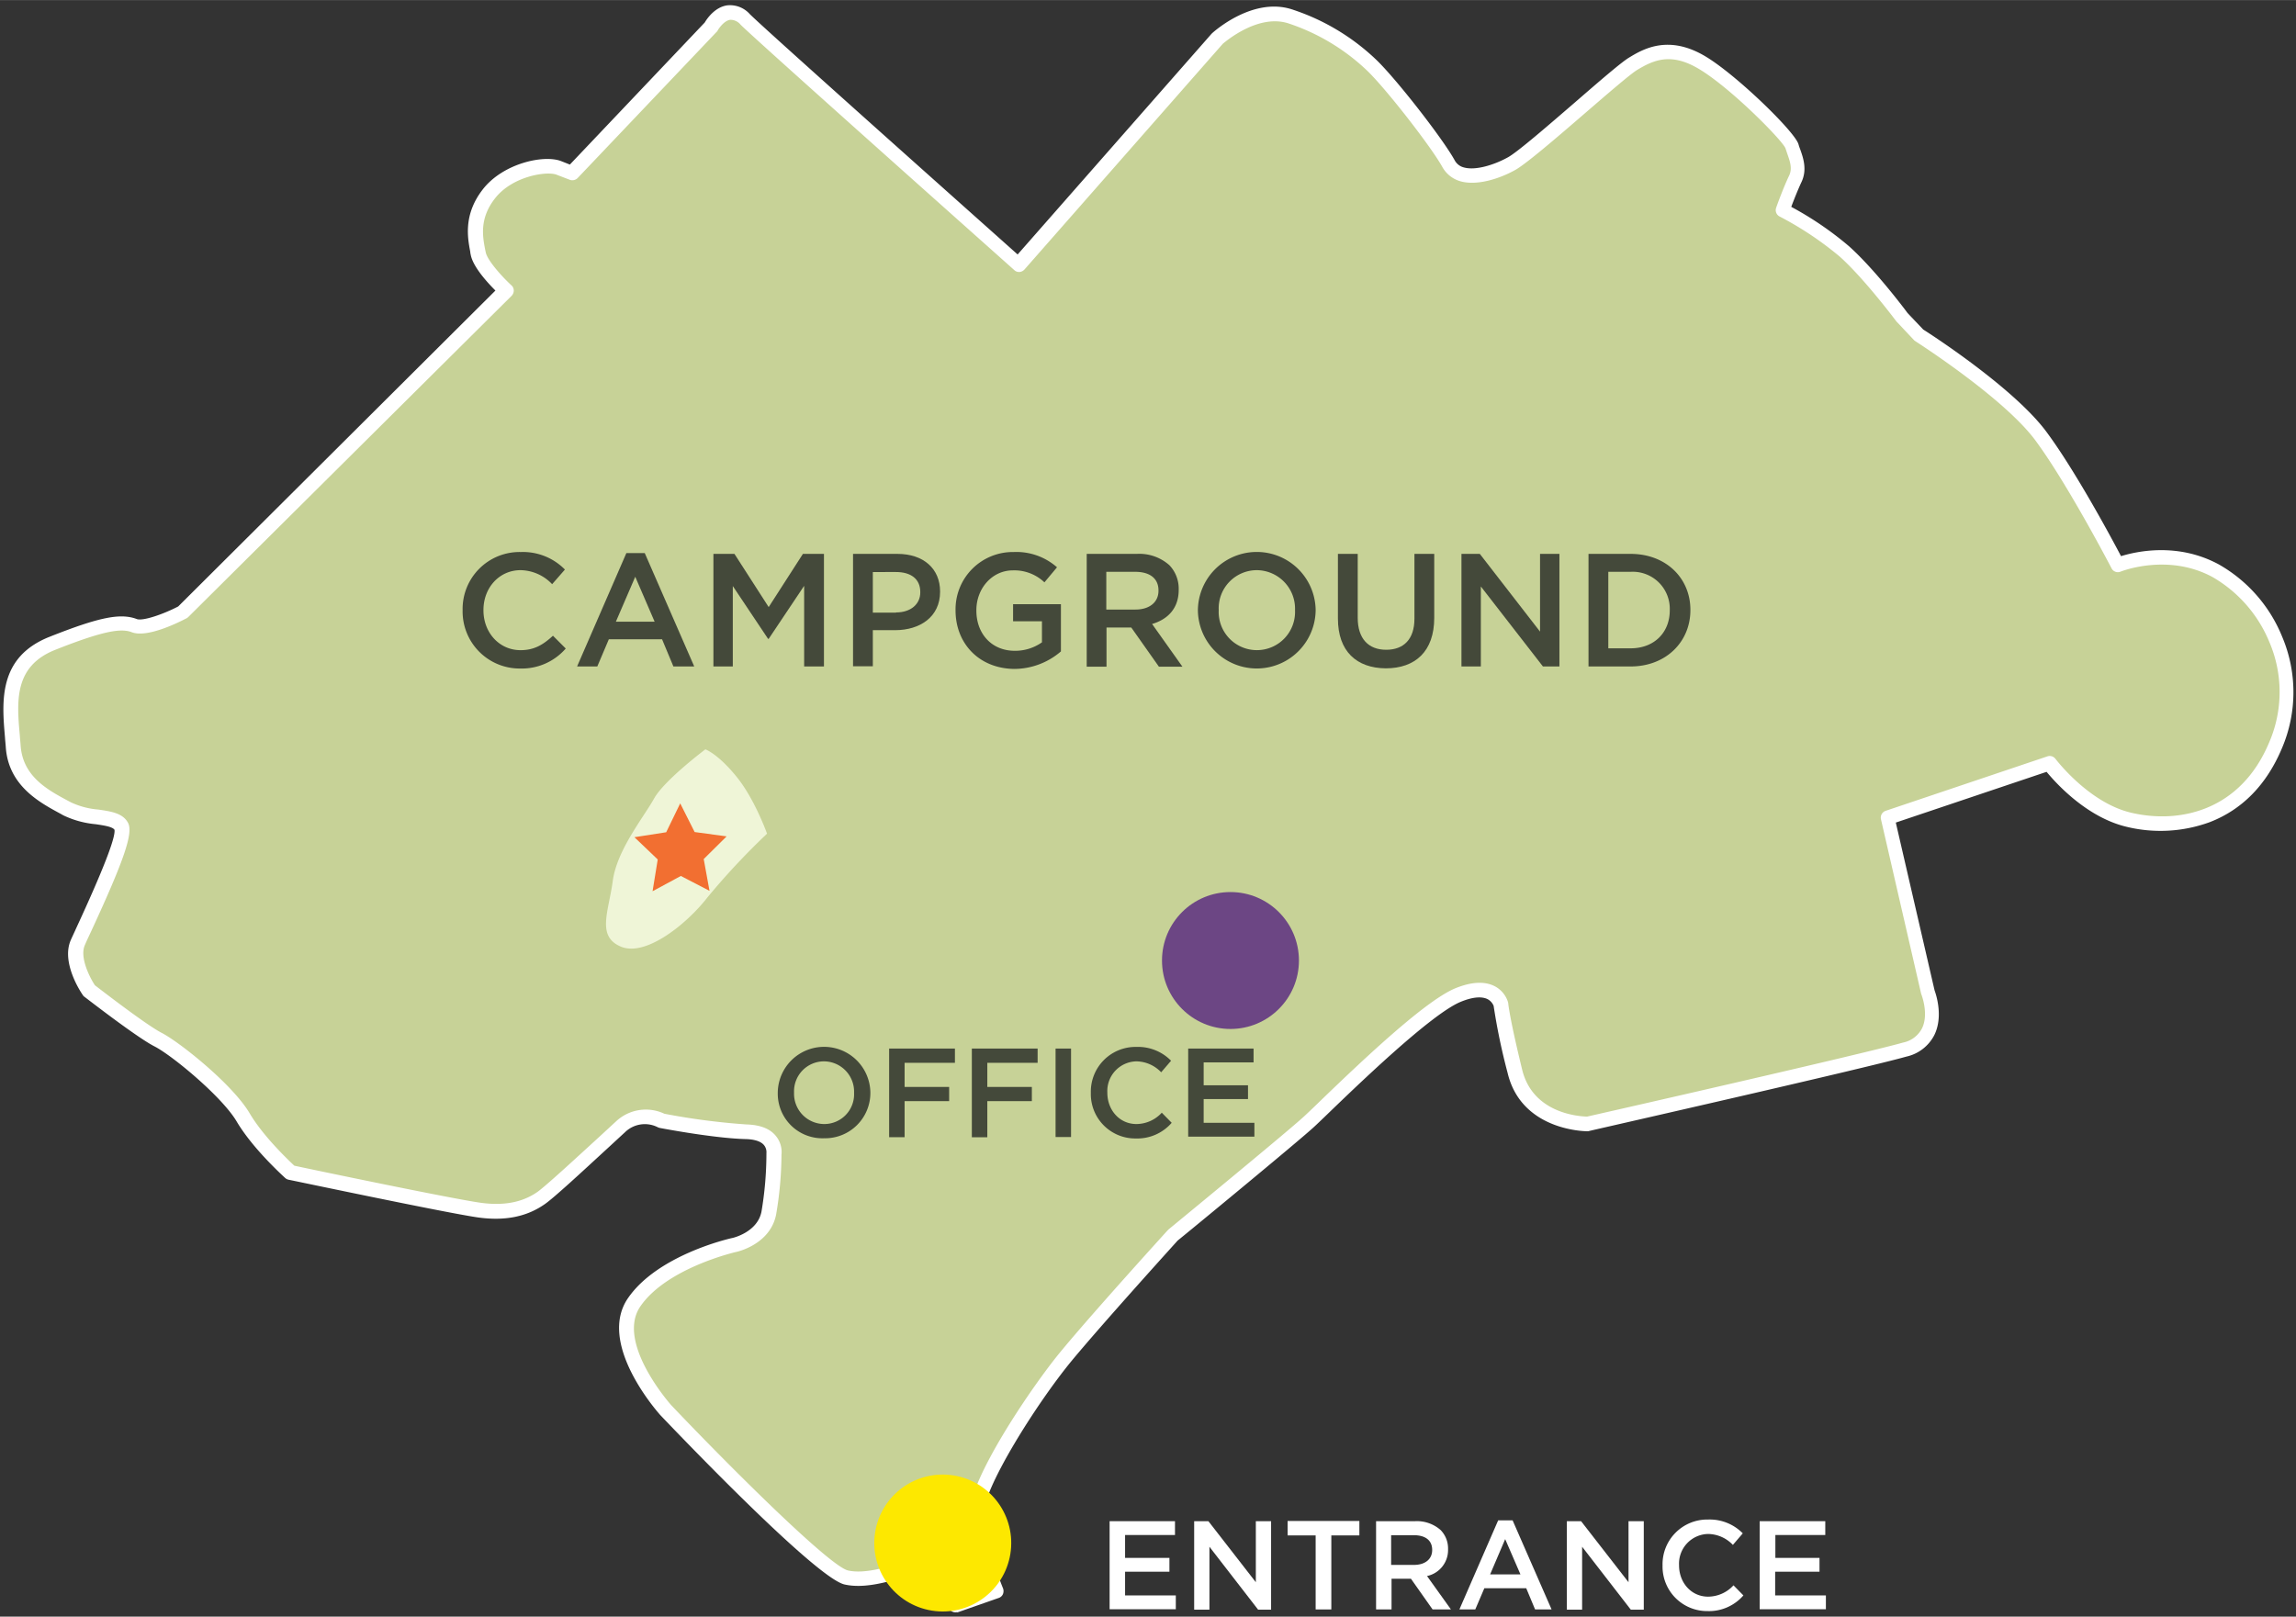 <svg id="Layer_1" data-name="Layer 1" xmlns="http://www.w3.org/2000/svg" width="6.293in" height="4.432in" viewBox="0 0 453.092 319.078">
  <rect x="0" y="0" width="453.092" height="319.078" fill="#333333" stroke="none"/>
  <g>
    <path d="M351.733,41.464a65.867,65.867,0,0,1,12.21,8.14c5.169,4.599,11.396,13.024,11.396,13.024l3.256,3.459s17.623,11.193,24.135,19.984S417.871,111.468,417.871,111.468s9.727-4.029,19.332,1.14c9.565,5.169,18.152,19.414,11.844,34.473s-19.902,16.768-28.897,14.652c-9.035-2.116-15.71-11.152-15.71-11.152l-31.95,10.745,7.936,34.473s3.582,8.954-4.599,11.315c-8.181,2.32-62.556,14.652-62.556,14.652s-11.803.163-14.326-10.419c-2.564-10.541-2.768-13.187-2.768-13.187s-1.18-4.803-8.425-1.872-26.292,22.1-29.426,25.031-26.862,22.385-26.862,22.385-14.53,15.995-21.001,23.809c-6.431,7.814-18.071,25.682-17.786,31.583s3.948,14.815,3.948,14.815l-8.14,2.849s-3.053-7.936-5.902-7.936-10.256,3.704-15.629,2.523-35.653-33.048-35.653-33.048-11.844-13.146-6.227-21.286,19.658-11.274,19.658-11.274,5.902-1.221,6.919-6.309A72.78,72.78,0,0,0,152.71,227.87s.733-4.274-5.495-4.436-16.687-2.157-16.687-2.157a7.116,7.116,0,0,0-8.099,1.18c-3.907,3.541-13.268,12.373-15.629,14.041s-6.064,3.256-12.169,2.401c-6.064-.855-37.322-7.448-37.322-7.448s-6.186-5.495-9.361-10.867-13.39-13.634-16.809-15.385-13.553-9.687-13.553-9.687-3.866-5.657-2.239-9.442,9.849-20.513,8.588-22.914c-1.262-2.442-6.634-1.302-10.663-3.5s-10.134-5.128-10.663-12.291c-.529-7.204-2.361-16.361,7.652-20.35s13.675-4.518,16.239-3.5,9.565-2.646,9.565-2.646L99.8,57.337s-5.047-4.64-5.535-7.367-1.587-6.96,2.116-11.762,11.152-6.146,13.797-5.128l2.646,1.018L140.256,5.241s2.849-5.291,6.756-1.465,53.968,48.392,53.968,48.392L240.215,7.52s7.448-6.838,14.652-4.314a42.451,42.451,0,0,1,15.751,9.483c3.866,3.663,13.024,15.466,15.262,19.536s8.751,2.035,12.414,0,20.96-17.908,24.013-19.739,7.245-4.029,13.634-.203,17.135,14.652,17.704,16.483,1.791,4.07.692,6.39S351.733,41.464,351.733,41.464Z" fill="#c7d297"/>
    <path d="M188.526,318.224a1.515,1.515,0,0,1-1.343-.895c-1.384-3.622-3.622-7.041-4.558-7.041a19.913,19.913,0,0,0-4.07.936c-3.582,1.058-8.059,2.361-11.884,1.506-5.495-1.221-31.258-28.083-36.386-33.455-.529-.611-12.536-14.123-6.349-23.077,5.861-8.506,19.943-11.722,20.513-11.844.081,0,5.006-1.099,5.82-5.21a69.249,69.249,0,0,0,.977-11.315v-.244a2.198,2.198,0,0,0-.488-1.587c-.611-.733-1.872-1.14-3.622-1.18-6.268-.163-16.483-2.116-16.931-2.198a1.983,1.983,0,0,1-.448-.163,5.606,5.606,0,0,0-6.431,1.018c-.936.855-2.198,2.035-3.622,3.337-4.599,4.233-10.297,9.524-12.169,10.826-3.582,2.523-7.896,3.378-13.187,2.646-6.064-.855-36.142-7.204-37.403-7.448a1.41,1.41,0,0,1-.651-.326c-.244-.244-6.39-5.739-9.605-11.193-2.93-4.925-12.78-13.065-16.239-14.815-3.5-1.791-13.39-9.483-13.838-9.809a1.097,1.097,0,0,1-.285-.326c-.448-.651-4.274-6.431-2.361-10.826.285-.651.733-1.587,1.302-2.849,5.088-11.03,7.57-17.42,7.326-18.925-.407-.611-2.076-.855-3.704-1.099a18.593,18.593,0,0,1-6.39-1.75l-.651-.366c-4.07-2.198-10.175-5.495-10.704-13.065-.041-.651-.122-1.302-.163-1.994-.611-7.041-1.343-15.751,8.71-19.78,9.849-3.907,14.041-4.762,17.297-3.541,1.14.448,5.128-.895,8.181-2.483L97.766,57.337c-1.669-1.669-4.477-4.762-4.884-7.122a2.382,2.382,0,0,1-.081-.529c-.529-2.768-1.384-7.367,2.483-12.332,3.989-5.128,12.007-6.878,15.425-5.576l1.75.692L139.076,4.427c.407-.692,1.954-3.012,4.396-3.378a5.228,5.228,0,0,1,4.518,1.75c3.5,3.459,45.543,40.904,52.829,47.416l38.258-43.549.122-.122c.326-.285,8.181-7.407,16.076-4.599a43.586,43.586,0,0,1,16.239,9.768c3.866,3.663,13.146,15.547,15.547,19.902a2.841,2.841,0,0,0,1.831,1.425c2.32.651,6.024-.529,8.669-1.994,1.872-1.018,7.936-6.268,13.309-10.908,4.884-4.233,9.117-7.896,10.623-8.791,2.686-1.628,7.733-4.64,15.1-.203,6.105,3.663,17.542,14.774,18.315,17.297a9.162,9.162,0,0,0,.326.977c.611,1.709,1.425,4.029.285,6.471-.692,1.465-1.547,3.622-2.035,4.925a65.225,65.225,0,0,1,11.396,7.774c5.006,4.477,10.908,12.291,11.559,13.187l3.093,3.256c1.872,1.18,18.03,11.681,24.339,20.228,5.617,7.57,12.658,20.635,14.693,24.501,3.053-.936,11.152-2.768,19.292,1.628a28.889,28.889,0,0,1,12.495,14.245,28.119,28.119,0,0,1-.041,22.059c-3.012,7.163-7.814,12.088-14.245,14.571a28.251,28.251,0,0,1-16.321.936c-7.855-1.831-13.919-8.506-15.873-10.867l-29.752,10.012,7.652,33.13c.285.773,1.75,5.128-.041,8.791a8.174,8.174,0,0,1-5.535,4.274c-8.14,2.32-60.44,14.164-62.637,14.693a.693.693,0,0,1-.285.041c-.122,0-12.983.041-15.751-11.477a122.699,122.699,0,0,1-2.768-13.268,2.606,2.606,0,0,0-1.221-1.343c-1.18-.57-2.971-.407-5.25.529-5.902,2.401-20.879,16.931-26.536,22.385-1.14,1.099-1.994,1.913-2.483,2.361-3.093,2.849-25.071,20.96-26.862,22.385-1.099,1.221-14.733,16.28-20.879,23.687-7.041,8.547-17.704,25.519-17.46,30.606.285,5.576,3.826,14.245,3.866,14.326a1.573,1.573,0,0,1,0,1.14,1.384,1.384,0,0,1-.814.773l-8.14,2.849A1.643,1.643,0,0,0,188.526,318.224Zm-5.902-10.786c3.012,0,5.495,4.803,6.715,7.57l5.454-1.913c-1.058-2.808-3.256-9.158-3.5-13.879-.366-7.041,12.78-26.17,18.111-32.56,6.39-7.733,20.879-23.687,21.042-23.85l.163-.163c.244-.203,23.728-19.495,26.781-22.344.488-.448,1.343-1.262,2.442-2.32,10.419-10.094,21.815-20.676,27.432-22.955,3.134-1.262,5.698-1.384,7.652-.407a5.302,5.302,0,0,1,2.686,3.215c0,.081.041.163.041.244,0,.041.244,2.808,2.727,12.983,2.116,8.832,11.477,9.28,12.82,9.32,3.256-.733,54.497-12.373,62.352-14.611a5.396,5.396,0,0,0,3.744-2.808c1.384-2.808-.081-6.553-.081-6.593-.041-.081-.041-.122-.081-.203l-7.936-34.473a1.424,1.424,0,0,1,.936-1.669L404.033,149.278a1.41,1.41,0,0,1,1.587.488c.081.081,6.512,8.628,14.896,10.623,9.442,2.239,21.571-.244,27.269-13.838a25.063,25.063,0,0,0,.041-19.862,26.372,26.372,0,0,0-11.233-12.82c-8.832-4.762-17.989-1.099-18.111-1.058a1.393,1.393,0,0,1-1.791-.651c-.081-.163-8.669-16.646-15.018-25.234-6.268-8.466-23.565-19.495-23.728-19.617-.081-.081-.203-.122-.285-.244l-3.256-3.459-.122-.122c-.081-.081-6.227-8.344-11.193-12.82a65.472,65.472,0,0,0-11.884-7.936,1.402,1.402,0,0,1-.692-1.75c.041-.163,1.425-3.989,2.564-6.349.651-1.384.163-2.768-.366-4.274l-.366-1.099c-.692-1.669-10.867-11.966-17.094-15.669-5.454-3.256-8.873-1.791-12.169.203-1.302.773-5.861,4.721-10.256,8.506-5.739,4.965-11.681,10.053-13.797,11.233-3.053,1.709-7.529,3.175-10.826,2.239a5.919,5.919,0,0,1-3.541-2.768c-2.239-4.07-11.355-15.751-14.978-19.17a41.296,41.296,0,0,0-15.222-9.158c-5.983-2.116-12.495,3.419-13.146,3.948l-39.153,44.566a1.507,1.507,0,0,1-.977.488,1.374,1.374,0,0,1-1.018-.366c-2.035-1.831-50.142-44.648-54.009-48.433a2.589,2.589,0,0,0-2.076-.977c-1.14.163-2.157,1.587-2.442,2.076a.73.73,0,0,1-.203.285l-27.432,28.856a1.47,1.47,0,0,1-1.547.366l-2.646-1.018c-1.954-.733-8.71.285-12.129,4.681-3.093,3.948-2.442,7.489-1.954,10.053.041.203.081.366.122.57.285,1.547,3.134,4.762,5.088,6.553a1.387,1.387,0,0,1,.448,1.018,1.522,1.522,0,0,1-.407,1.018L37.123,121.806c-.122.081-.203.203-.366.244-1.791.936-7.774,3.866-10.745,2.727-1.994-.773-5.25-.448-15.181,3.5-8.099,3.256-7.529,10.175-6.919,16.89.041.692.122,1.384.163,2.035.448,6.024,5.291,8.669,9.239,10.786l.692.366a15.685,15.685,0,0,0,5.413,1.425c2.483.366,4.843.692,5.861,2.646,1.018,1.994-.733,7.204-7.285,21.367-.57,1.221-1.018,2.157-1.262,2.768-1.058,2.401,1.018,6.431,1.994,7.896,1.384,1.058,10.175,7.855,13.187,9.402,3.419,1.75,13.96,10.094,17.379,15.914,2.646,4.477,7.57,9.158,8.791,10.297,3.582.773,31.217,6.553,36.834,7.326,4.518.611,8.181-.081,11.152-2.157,1.709-1.221,7.57-6.634,11.884-10.582,1.425-1.302,2.686-2.483,3.622-3.337a8.576,8.576,0,0,1,9.524-1.506,134.798,134.798,0,0,0,16.239,2.116c2.646.081,4.599.814,5.779,2.279a5.001,5.001,0,0,1,1.099,3.704,71.663,71.663,0,0,1-1.058,11.803c-1.18,5.942-7.733,7.367-8.018,7.407-.122.041-13.553,3.134-18.763,10.704-4.925,7.122,5.983,19.414,6.105,19.536,11.559,12.169,31.298,31.827,34.88,32.601,3.093.692,7.204-.529,10.46-1.465A18.498,18.498,0,0,1,182.625,307.438ZM22.633,163.686Z" fill="#fff"/>
  </g>
  <path d="M139.198,147.894s-8.14,6.105-10.134,9.727c-2.035,3.663-7.326,10.134-8.14,16.239s-3.256,10.948,1.628,12.983,12.983-4.477,17.053-9.727a141.282,141.282,0,0,1,11.762-12.576s-2.442-6.919-6.105-11.355C141.599,148.708,139.198,147.894,139.198,147.894Z" fill="#eff5d7"/>
  <g>
    <path d="M91.294,120.463v-.041a11.237,11.237,0,0,1,11.477-11.477,11.622,11.622,0,0,1,8.71,3.459l-2.523,2.89a8.762,8.762,0,0,0-6.227-2.768c-4.233,0-7.326,3.5-7.326,7.855v.081c0,4.355,3.093,7.855,7.326,7.855,2.727,0,4.477-1.099,6.39-2.849l2.523,2.523a11.48,11.48,0,0,1-8.995,3.948A11.259,11.259,0,0,1,91.294,120.463Z" fill="#44493a"/>
    <path d="M123.61,109.148h3.622l9.768,22.385h-4.111l-2.239-5.372H120.15l-2.279,5.372h-3.989Zm5.576,13.553-3.826-8.873-3.826,8.873Z" fill="#44493a"/>
    <path d="M140.785,109.311h4.151l6.756,10.501,6.756-10.501h4.151v22.222h-3.907v-15.914L151.693,126.079h-.122l-6.96-10.419v15.873h-3.826v-22.222Z" fill="#44493a"/>
    <path d="M168.339,109.311h8.751c5.21,0,8.425,2.971,8.425,7.407v.081c0,4.965-3.989,7.57-8.873,7.57H172.246v7.122h-3.907Zm8.466,11.559c2.971,0,4.803-1.669,4.803-3.948v-.081c0-2.605-1.872-3.948-4.803-3.948H172.246v8.018h4.558Z" fill="#44493a"/>
    <path d="M188.567,120.463v-.041a11.31,11.31,0,0,1,11.477-11.477,12.122,12.122,0,0,1,8.547,3.012l-2.483,2.971a8.637,8.637,0,0,0-6.227-2.361c-4.111,0-7.204,3.582-7.204,7.855v.081c0,4.558,3.012,7.936,7.57,7.936a9.164,9.164,0,0,0,5.372-1.669v-4.151h-5.698v-3.378h9.442v9.32a14.191,14.191,0,0,1-9.28,3.459C193.126,131.899,188.567,126.934,188.567,120.463Z" fill="#44493a"/>
    <path d="M214.452,109.311h9.89a8.922,8.922,0,0,1,6.431,2.239,6.704,6.704,0,0,1,1.831,4.803v.081c0,3.663-2.198,5.82-5.25,6.715l5.983,8.425h-4.64l-5.454-7.733h-4.884v7.733h-3.907V109.311Zm9.605,10.989c2.808,0,4.558-1.465,4.558-3.704v-.081c0-2.361-1.709-3.663-4.599-3.663h-5.698v7.448h5.739Z" fill="#44493a"/>
    <path d="M236.39,120.463v-.041a11.621,11.621,0,0,1,23.24-.041v.081a11.621,11.621,0,0,1-23.24,0Zm19.17,0v-.041a7.606,7.606,0,0,0-7.57-7.896,7.53,7.53,0,0,0-7.489,7.855v.081a7.536,7.536,0,1,0,15.059,0Z" fill="#44493a"/>
    <path d="M264.025,122.091v-12.78h3.907v12.617c0,4.111,2.116,6.309,5.617,6.309,3.459,0,5.576-2.076,5.576-6.146v-12.78h3.907v12.617c0,6.634-3.744,9.972-9.565,9.972C267.688,131.859,264.025,128.521,264.025,122.091Z" fill="#44493a"/>
    <path d="M288.404,109.311h3.622L303.911,124.655V109.311h3.826v22.222h-3.256l-12.251-15.792v15.792h-3.826v-22.222Z" fill="#44493a"/>
    <path d="M313.476,109.311h8.303c7,0,11.803,4.803,11.803,11.03v.081c0,6.268-4.843,11.111-11.803,11.111H313.476Zm3.907,3.541v15.1h4.396c4.681,0,7.733-3.134,7.733-7.489v-.041a7.308,7.308,0,0,0-7.733-7.57Z" fill="#44493a"/>
  </g>
  <g>
    <path d="M153.484,215.741V215.66a9.138,9.138,0,0,1,18.274-.081v.041a8.941,8.941,0,0,1-9.158,9.035A8.808,8.808,0,0,1,153.484,215.741Zm15.059,0V215.66a5.979,5.979,0,0,0-5.942-6.186,5.911,5.911,0,0,0-5.902,6.146v.041a5.979,5.979,0,0,0,5.942,6.186A5.877,5.877,0,0,0,168.543,215.741Z" fill="#44493a"/>
    <path d="M175.462,206.95h12.983v2.808h-9.931v4.762h8.791v2.808h-8.791v7.122h-3.053Z" fill="#44493a"/>
    <path d="M191.782,206.95h12.983v2.808H194.835v4.762h8.791v2.808H194.835v7.122h-3.053Z" fill="#44493a"/>
    <path d="M208.307,206.95h3.053v17.46h-3.053Z" fill="#44493a"/>
    <path d="M215.266,215.741V215.66a8.829,8.829,0,0,1,8.995-9.035,9.146,9.146,0,0,1,6.838,2.727l-1.954,2.279a6.877,6.877,0,0,0-4.884-2.157,5.857,5.857,0,0,0-5.739,6.146v.041c0,3.419,2.401,6.186,5.739,6.186a6.842,6.842,0,0,0,5.006-2.239l1.954,1.994a8.983,8.983,0,0,1-7.082,3.093A8.759,8.759,0,0,1,215.266,215.741Z" fill="#44493a"/>
    <path d="M234.436,206.95h12.943v2.727h-9.849v4.518h8.751v2.727h-8.751v4.681h10.012v2.727H234.477v-17.379Z" fill="#44493a"/>
  </g>
  <g>
    <path d="M218.929,300.235H231.872v2.727h-9.849v4.518h8.751v2.727h-8.751v4.681h10.012v2.727H218.97V300.235Z" fill="#fff"/>
    <path d="M235.616,300.235h2.849l9.361,12.047V300.235h3.012v17.46h-2.564l-9.605-12.414v12.414h-3.012V300.235Z" fill="#fff"/>
    <path d="M259.629,303.043h-5.535v-2.849h14.164v2.849h-5.535v14.611h-3.093V303.043Z" fill="#fff"/>
    <path d="M271.473,300.235h7.774a7.076,7.076,0,0,1,5.047,1.75,5.189,5.189,0,0,1,1.465,3.744v.041a5.243,5.243,0,0,1-4.151,5.291l4.721,6.593h-3.622l-4.274-6.064H274.607v6.064h-3.053v-17.42Zm7.57,8.628c2.198,0,3.582-1.14,3.582-2.93v-.041c0-1.872-1.343-2.89-3.622-2.89h-4.477V308.863Z" fill="#fff"/>
    <path d="M295.649,300.072h2.849l7.692,17.582h-3.256l-1.75-4.192H292.922l-1.791,4.192h-3.134Zm4.396,10.663-3.012-6.96-2.971,6.96Z" fill="#fff"/>
    <path d="M309.161,300.235h2.849l9.361,12.047V300.235h3.012v17.46H321.819l-9.605-12.414v12.414H309.202V300.235Z" fill="#fff"/>
    <path d="M328.087,308.985v-.041a8.829,8.829,0,0,1,8.995-9.035,9.146,9.146,0,0,1,6.838,2.727l-1.954,2.279a6.877,6.877,0,0,0-4.884-2.157,5.857,5.857,0,0,0-5.739,6.146v.041c0,3.419,2.401,6.186,5.739,6.186a6.842,6.842,0,0,0,5.006-2.239l1.954,1.994a8.983,8.983,0,0,1-7.082,3.093A8.793,8.793,0,0,1,328.087,308.985Z" fill="#fff"/>
    <path d="M347.257,300.235h12.943v2.727h-9.849v4.518h8.71v2.727H350.309v4.681h10.012v2.727H347.257Z" fill="#fff"/>
  </g>
  <circle cx="186.044" cy="304.549" r="13.512" transform="translate(-144.373 439.407) rotate(-80.783)" fill="#fde800"/>
  <circle cx="242.82" cy="189.571" r="13.512" fill="#6c4684"/>
  <polygon points="140.012 175.815 134.355 172.884 128.779 175.896 129.796 169.628 125.197 165.233 131.465 164.256 134.233 158.558 137.082 164.215 143.39 165.07 138.873 169.547 140.012 175.815" fill="#f26f31"/>
</svg>
